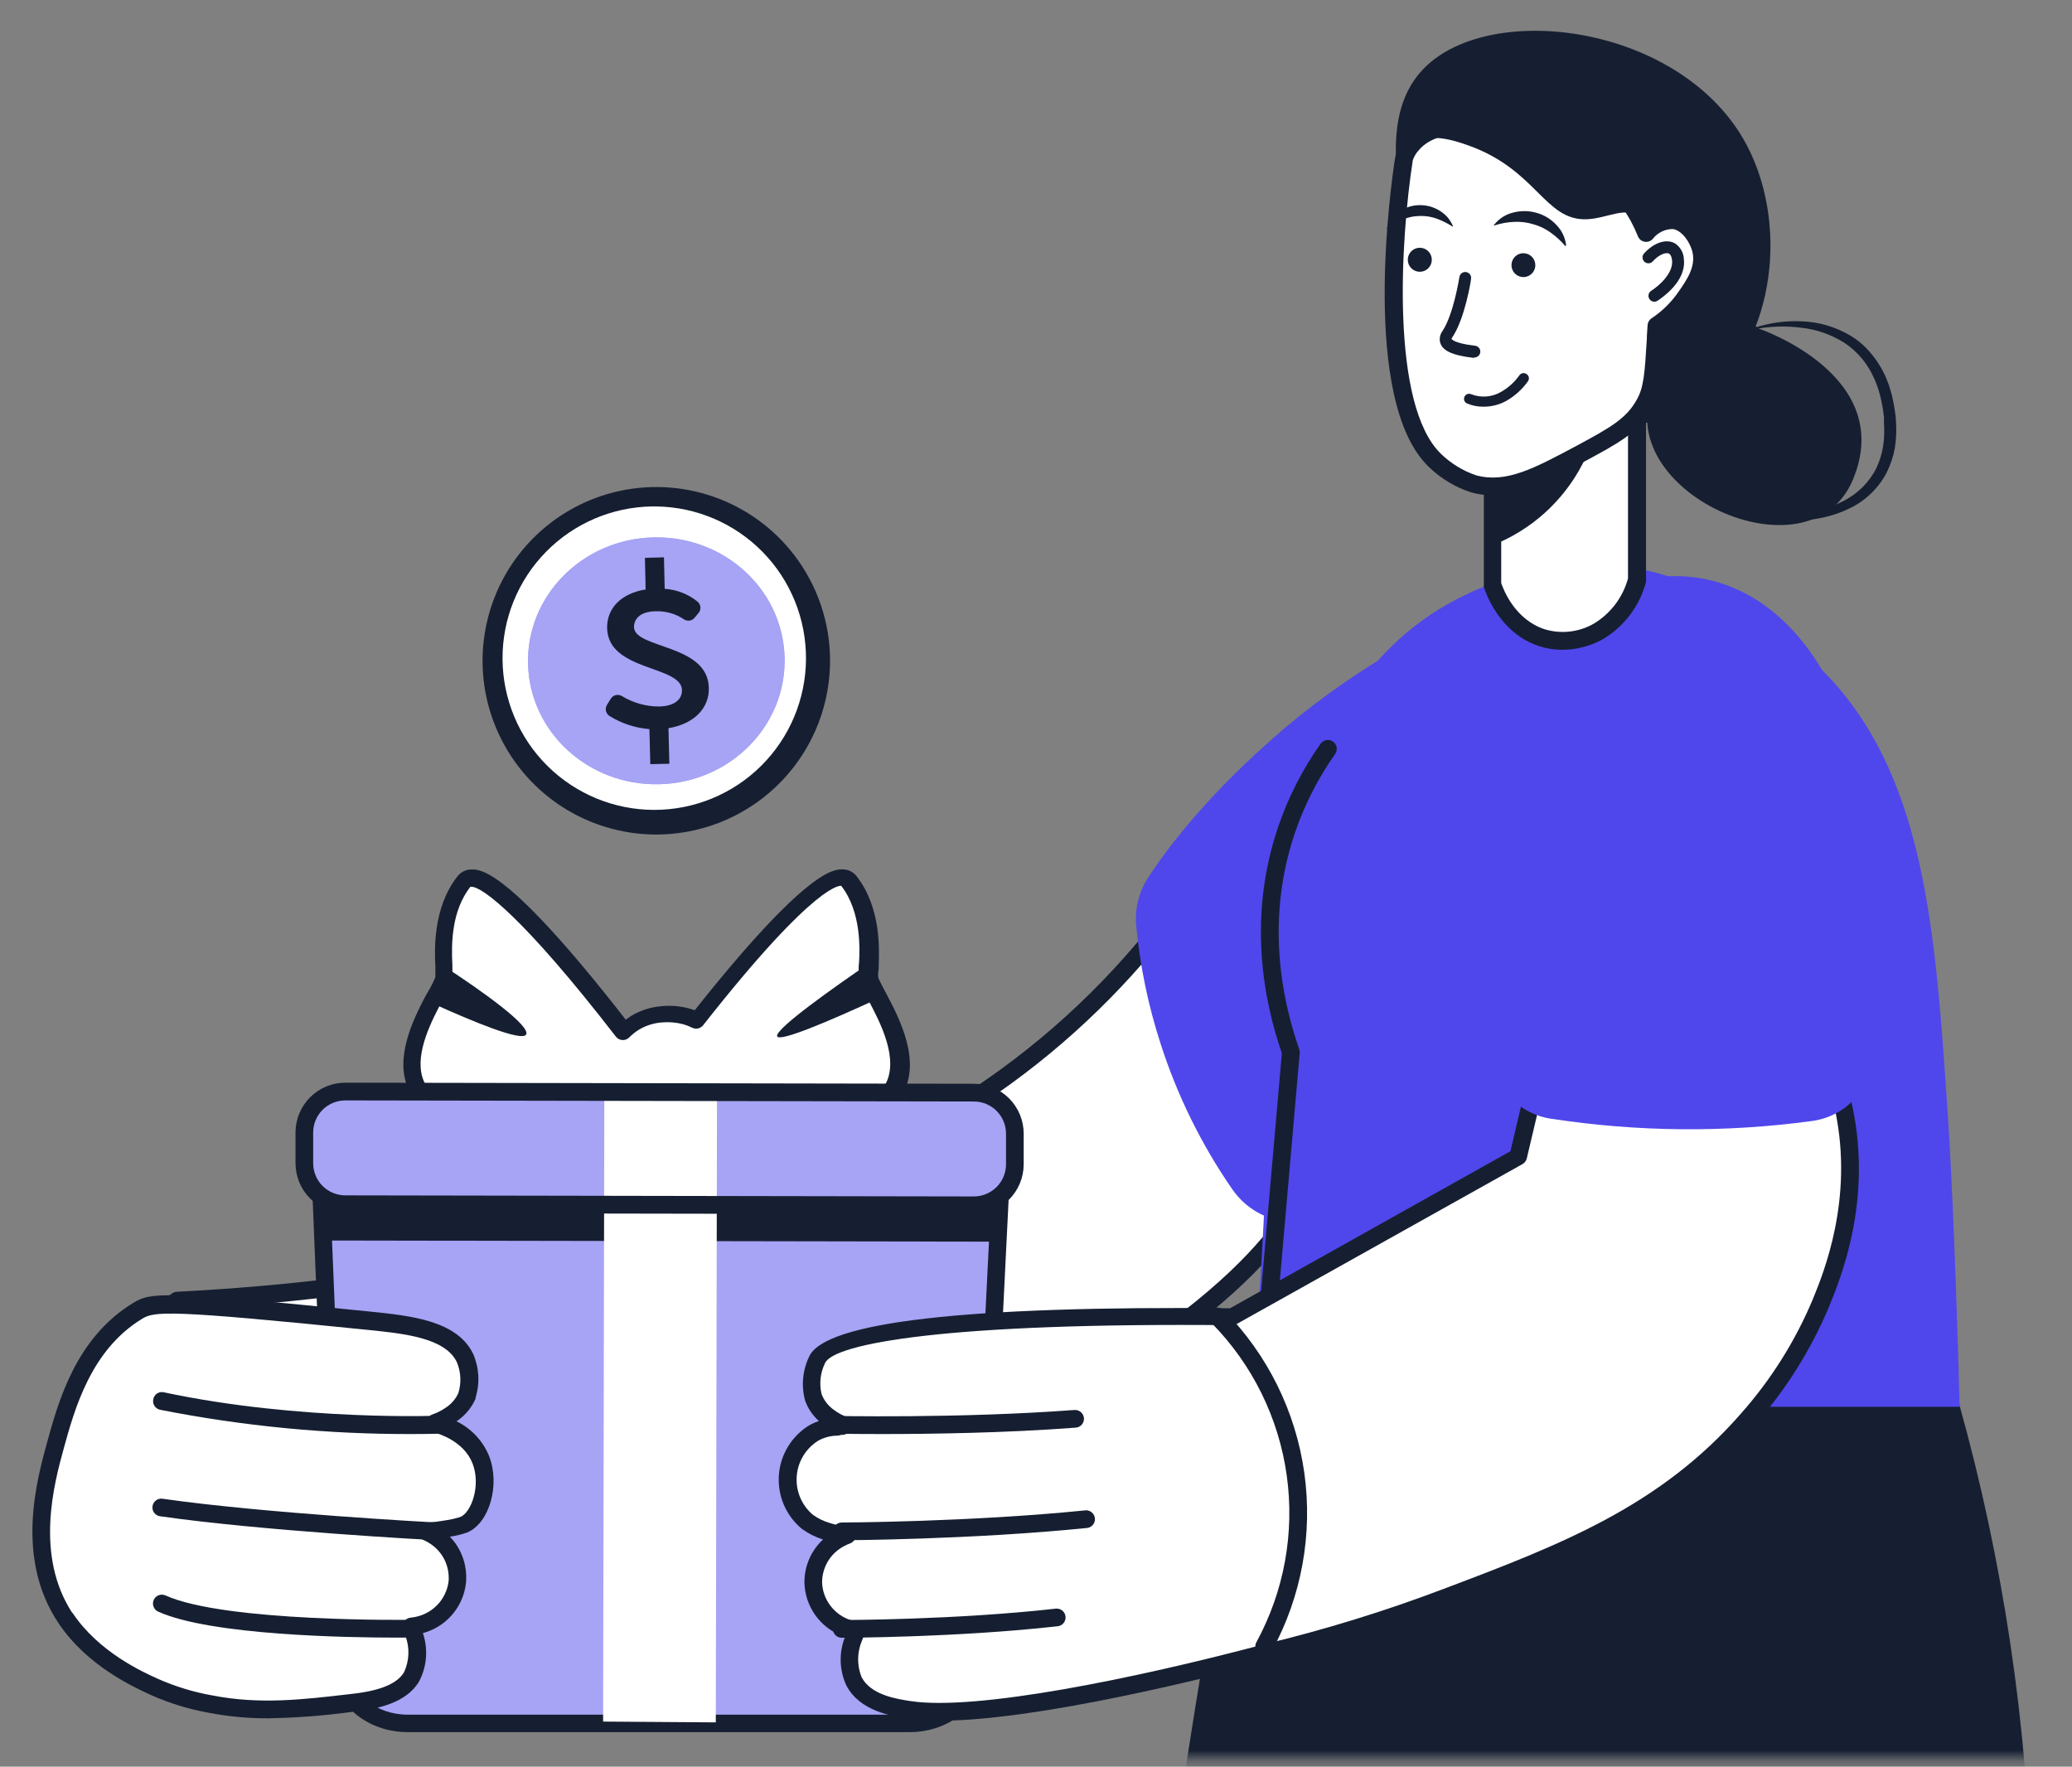 <svg width="190" height="162" viewBox="0 0 190 162" fill="none" xmlns="http://www.w3.org/2000/svg">
    <rect x="0" y="0" width="190" height="162" fill="#808080" stroke="none"/>
    <mask id="mask0_5320_64596" style="mask-type:luminance" maskUnits="userSpaceOnUse" x="0" y="0" width="190" height="162">
        <path d="M0.332 0.727H189.665V161.267H0.332V0.727Z" fill="white"/>
    </mask>
    <g mask="url(#mask0_5320_64596)">
        <path d="M109.386 81.067C104.736 87.846 98.97 93.788 92.333 98.64C81.139 106.773 70.726 109.607 56.486 113.233C43.305 116.573 29.826 118.598 16.246 119.28C9.979 124.12 6.613 131.453 8.073 137.74C10.199 146.847 22.526 153.953 35.606 149.54C42.119 147.993 73.566 142.073 96.593 129.007C119.453 116.033 120.486 107.407 121.626 103.967C123.233 99.173 109.386 81.067 109.386 81.067Z" fill="white"/>
        <path d="M27.558 151.667C23.556 151.687 19.614 150.689 16.104 148.767C11.518 146.207 8.298 142.247 7.291 137.9C5.784 131.447 9.184 123.693 15.751 118.62C15.882 118.52 16.04 118.462 16.204 118.453C29.729 117.777 43.154 115.767 56.284 112.453C71.298 108.633 81.178 105.787 91.858 97.993C98.424 93.198 104.123 87.318 108.711 80.606C108.786 80.499 108.885 80.411 109.002 80.351C109.118 80.29 109.247 80.259 109.378 80.26C109.506 80.253 109.634 80.278 109.75 80.333C109.867 80.388 109.968 80.47 110.044 80.573C111.491 82.466 124.111 99.18 122.424 104.233C122.344 104.48 122.258 104.76 122.171 105.067C120.964 109.12 118.458 117.553 97.018 129.733C76.364 141.427 49.031 147.413 38.744 149.667C37.518 149.94 36.538 150.153 35.838 150.333C33.168 151.221 30.372 151.671 27.558 151.667ZM16.544 120.08C10.604 124.747 7.524 131.767 8.871 137.553C9.778 141.453 12.704 145.027 16.871 147.36C19.68 148.864 22.772 149.766 25.95 150.008C29.127 150.25 32.32 149.827 35.324 148.767H35.398C36.104 148.6 37.111 148.38 38.371 148.1C48.591 145.86 75.751 139.907 96.171 128.32C117.038 116.473 119.418 108.467 120.564 104.613C120.658 104.293 120.751 104 120.838 103.733C121.858 100.673 114.611 89.44 109.378 82.466C104.802 88.951 99.197 94.644 92.784 99.32C81.084 107.827 69.764 110.707 56.664 114.04C43.521 117.362 30.083 119.385 16.544 120.08Z" fill="#161F31"/>
        <path d="M140.278 53.893C132.12 56.793 124.544 61.123 117.905 66.68C110.785 72.733 106.998 77.833 105.238 80.547C104.413 81.845 104.045 83.382 104.192 84.913C104.536 88.568 105.281 92.174 106.412 95.667C107.937 100.429 110.156 104.94 112.998 109.053C113.581 109.898 114.341 110.604 115.227 111.122C116.113 111.64 117.102 111.957 118.124 112.05C119.145 112.142 120.175 112.009 121.14 111.66C122.104 111.31 122.98 110.753 123.705 110.027C131.889 101.946 137.635 91.725 140.285 80.533C142.27 71.764 142.267 62.662 140.278 53.893Z" fill="#4F47EB"/>
        <path d="M110.333 120.793C96.953 114.273 93.08 114.127 92.18 115.347C91.193 116.68 93.38 120.2 95.807 122.013C99.667 124.873 105.667 124.547 110.333 120.793Z" fill="white"/>
        <path d="M178.826 125.873C183.131 140.354 185.605 155.317 186.193 170.413C186.799 187.16 184.313 205.907 179.313 242.72C178.546 248.374 177.746 254.023 176.913 259.667C177.299 266.227 177.599 272.882 177.813 279.633C178.709 308.191 177.992 336.776 175.666 365.253C167.016 367.332 157.996 367.332 149.346 365.253C145.346 318.04 142.786 283.473 142.479 276.307C142.193 269.7 142.153 263.553 142.153 263.553V256.64C142.326 244.127 143.153 235.487 143.946 225.48C144.673 216.407 145.586 203.527 146.339 187.66C141.279 212.22 138.513 232.12 136.913 246.327C135.719 256.947 135.313 263.16 135.099 267.2C134.099 286.167 135.179 299.447 135.706 308.953C136.687 327.503 136.484 346.096 135.099 364.62C124.585 367.744 113.347 367.426 103.026 363.713C97.086 306.487 98.259 264.42 99.959 239.367C101.453 217.407 104.339 193.98 104.753 190.66C107.813 165.993 111.386 145.053 114.453 128.98L178.826 125.873Z" fill="#161F31"/>
        <path d="M179.698 129H114.711C114.898 126.867 115.062 124.802 115.204 122.807C115.364 120.68 115.498 118.64 115.618 116.693C116.031 109.827 116.218 104.087 116.284 99.7C116.538 87.813 116.544 83.893 118.418 77.327C120.291 70.76 122.798 61.993 131.198 56.347C135.527 53.505 140.567 51.934 145.744 51.813C145.744 51.813 146.518 51.813 147.231 51.813C154.064 51.993 162.098 56.567 166.851 61.213C176.518 70.653 177.471 85.08 178.618 102.373C178.764 104.333 179.264 112.827 179.698 129Z" fill="#4F47EB"/>
        <path d="M115.391 131.46H115.317C115.102 131.441 114.904 131.338 114.765 131.173C114.626 131.008 114.559 130.795 114.577 130.58L117.544 96.58C115.831 91.627 114.417 84.06 117.197 75.847C118.123 73.123 119.436 70.548 121.097 68.2C121.222 68.023 121.412 67.903 121.625 67.866C121.838 67.829 122.057 67.879 122.234 68.003C122.411 68.128 122.531 68.318 122.568 68.531C122.605 68.744 122.555 68.963 122.431 69.14C120.863 71.36 119.621 73.794 118.744 76.367C116.077 84.233 117.491 91.5 119.137 96.207C119.176 96.316 119.192 96.431 119.184 96.547L116.204 130.693C116.192 130.901 116.101 131.096 115.95 131.238C115.799 131.381 115.598 131.46 115.391 131.46Z" fill="#161F31"/>
        <path d="M29.406 108.047L31.24 152.88C31.36 155.747 34.073 158.02 37.38 158.02H83.42C86.706 158.02 89.42 155.773 89.553 152.92L91.96 104.413L29.406 108.047Z" fill="#4F47EB"/>
        <path d="M29.406 108.047L31.24 152.88C31.36 155.747 34.073 158.02 37.38 158.02H83.42C86.706 158.02 89.42 155.773 89.553 152.92L91.96 104.413L29.406 108.047Z" fill="white" fill-opacity="0.5"/>
        <path d="M83.417 158.833H37.377C33.617 158.833 30.564 156.233 30.424 152.913L28.591 108.08C28.581 107.866 28.657 107.658 28.8 107.499C28.944 107.341 29.144 107.245 29.357 107.233L91.911 103.607C92.024 103.601 92.138 103.619 92.245 103.66C92.351 103.7 92.448 103.761 92.531 103.84C92.611 103.921 92.673 104.018 92.713 104.125C92.753 104.232 92.771 104.346 92.764 104.46L90.364 152.96C90.204 156.253 87.151 158.833 83.417 158.833ZM30.244 108.833L32.051 152.873C32.151 155.32 34.491 157.233 37.384 157.233H83.424C86.291 157.233 88.624 155.333 88.757 152.907L91.111 105.307L30.244 108.833Z" fill="#161F31"/>
        <path d="M80.064 90.733C79.845 90.385 79.689 90.002 79.604 89.6C79.604 89.353 79.644 88.933 79.671 88.36C79.77 86.507 79.744 83.26 77.871 80.84C76.204 78.687 68.577 87.667 63.87 93.607C63.557 93.448 63.229 93.32 62.891 93.227C62.151 93.036 61.384 92.975 60.624 93.047C59.77 93.119 58.945 93.386 58.211 93.827C57.837 94.062 57.493 94.339 57.184 94.653C52.637 88.773 44.244 78.567 42.477 80.84C40.517 83.347 40.557 86.747 40.657 88.553C40.657 89.02 40.711 89.38 40.711 89.593C40.44 90.427 40.063 91.222 39.59 91.96C38.41 94.207 36.924 97.513 38.417 100.013C40.257 103.067 53.37 101.133 58.284 100.293C59.205 100.666 60.191 100.852 61.184 100.84C61.901 100.832 62.611 100.701 63.284 100.453C68.884 101.373 80.144 102.827 81.844 100.02C83.664 97 81.15 92.833 80.064 90.733Z" fill="white"/>
        <path d="M80.065 91.78C76.278 93.513 71.398 95.633 71.258 95.013C71.132 94.293 76.591 90.46 79.671 88.347C79.638 89.153 79.598 89.78 79.598 90.127C79.678 90.696 79.835 91.252 80.065 91.78ZM48.245 94.867C47.852 95.533 43.438 93.72 39.578 91.967C40.051 91.229 40.427 90.433 40.698 89.6C40.698 89.387 40.698 89.027 40.645 88.56C44.231 90.88 48.691 94.087 48.245 94.867Z" fill="#161F31"/>
        <path d="M45.171 102.5C41.511 102.5 38.644 101.953 37.738 100.433C36.084 97.687 37.484 94.267 38.884 91.593C39.011 91.347 39.138 91.113 39.258 90.927C39.513 90.5 39.736 90.054 39.924 89.593V88.653C39.858 87.32 39.638 83.32 41.924 80.393C42.077 80.184 42.278 80.013 42.51 79.897C42.742 79.781 42.998 79.723 43.258 79.727C44.104 79.727 46.651 79.727 57.378 93.5C57.544 93.38 57.704 93.267 57.871 93.16C58.713 92.655 59.659 92.349 60.638 92.267C61.492 92.181 62.355 92.251 63.184 92.473C63.361 92.518 63.535 92.573 63.704 92.64C73.964 79.707 76.458 79.72 77.244 79.72C77.504 79.715 77.761 79.773 77.993 79.889C78.225 80.005 78.426 80.176 78.578 80.387C80.818 83.273 80.618 87.167 80.578 88.447C80.578 88.687 80.578 88.907 80.538 89.113C80.498 89.32 80.538 89.533 80.538 89.66C80.538 89.66 80.611 89.853 80.904 90.42L81.191 90.96C82.458 93.353 84.584 97.347 82.671 100.507C81.224 102.907 74.771 103.173 63.498 101.36C62.8 101.587 62.072 101.709 61.338 101.72C60.312 101.738 59.291 101.561 58.331 101.2C53.986 101.981 49.585 102.415 45.171 102.5ZM43.251 81.32C43.211 81.312 43.171 81.312 43.131 81.32C41.424 83.507 41.371 86.467 41.484 88.5V89.58C41.484 90.04 41.224 90.547 40.638 91.64C40.518 91.853 40.398 92.087 40.271 92.307C39.071 94.607 37.844 97.507 39.078 99.56C40.111 101.273 47.744 101.233 58.104 99.46C58.257 99.432 58.414 99.448 58.558 99.507C59.37 99.838 60.24 100.003 61.118 99.993C61.743 99.987 62.363 99.875 62.951 99.66C63.087 99.607 63.234 99.593 63.378 99.62C75.264 101.567 80.358 100.807 81.111 99.567C82.544 97.193 80.691 93.707 79.584 91.627L79.291 91.073C78.994 90.615 78.805 90.095 78.738 89.553V88.887C78.738 88.587 78.738 88.487 78.778 88.22C78.831 87.087 79.011 83.647 77.144 81.233C77.144 81.233 75.011 80.613 64.478 94.013L64.431 94.067C64.311 94.195 64.152 94.28 63.98 94.312C63.807 94.343 63.628 94.318 63.471 94.24C63.206 94.108 62.929 94.001 62.644 93.92C61.992 93.75 61.315 93.696 60.644 93.76C59.914 93.822 59.207 94.05 58.578 94.427C58.258 94.628 57.963 94.865 57.698 95.133C57.616 95.216 57.518 95.279 57.41 95.321C57.302 95.362 57.187 95.38 57.071 95.373C56.956 95.366 56.843 95.334 56.741 95.28C56.638 95.227 56.549 95.151 56.478 95.06C48.031 84.14 44.224 81.32 43.251 81.32Z" fill="#161F31"/>
        <path d="M91.765 108.606L91.365 113.86L29.665 113.753C29.559 112.002 29.448 110.249 29.332 108.493L91.765 108.606Z" fill="#161F31"/>
        <path d="M27.914 103.846L27.909 106.66C27.905 108.736 29.586 110.423 31.662 110.426L89.302 110.527C91.379 110.53 93.065 108.85 93.069 106.773L93.074 103.96C93.077 101.883 91.397 100.197 89.32 100.194L31.68 100.093C29.604 100.089 27.917 101.77 27.914 103.846Z" fill="#4F47EB"/>
        <path d="M27.914 103.846L27.909 106.66C27.905 108.736 29.586 110.423 31.662 110.426L89.302 110.527C91.379 110.53 93.065 108.85 93.069 106.773L93.074 103.96C93.077 101.883 91.397 100.197 89.32 100.194L31.68 100.093C29.604 100.089 27.917 101.77 27.914 103.846Z" fill="white" fill-opacity="0.5"/>
        <path d="M65.751 99.273L65.638 157.94L55.305 157.867L55.418 99.287L65.751 99.273Z" fill="white"/>
        <path d="M89.304 111.34L31.664 111.24C31.064 111.239 30.469 111.12 29.915 110.889C29.36 110.659 28.857 110.321 28.432 109.896C28.008 109.471 27.672 108.966 27.443 108.411C27.214 107.855 27.097 107.261 27.098 106.66V103.84C27.101 102.631 27.584 101.472 28.439 100.617C29.295 99.763 30.455 99.282 31.664 99.28L89.304 99.38C89.905 99.381 90.499 99.5 91.054 99.731C91.609 99.961 92.112 100.299 92.536 100.724C92.96 101.15 93.296 101.654 93.525 102.209C93.754 102.765 93.872 103.359 93.871 103.96V106.78C93.866 107.989 93.383 109.147 92.527 110.001C91.672 110.855 90.513 111.337 89.304 111.34ZM31.664 100.907C30.884 100.907 30.136 101.216 29.583 101.767C29.031 102.319 28.719 103.066 28.718 103.847V106.667C28.718 107.448 29.028 108.198 29.581 108.75C30.133 109.303 30.883 109.613 31.664 109.613L89.304 109.713C90.084 109.712 90.832 109.402 91.384 108.851C91.936 108.3 92.248 107.553 92.251 106.773V103.953C92.251 103.173 91.942 102.425 91.39 101.872C90.839 101.32 90.091 101.008 89.311 101.007L31.664 100.907Z" fill="#161F31"/>
        <path d="M5.967 148.333C8.487 152.153 12.727 154.053 14.134 154.687C15.79 155.425 17.529 155.958 19.314 156.273C23.927 157.173 28.061 156.647 32.534 156.12C34.401 155.9 36.794 155.393 37.754 153.76C38.547 152.427 38.274 150.8 37.954 149.76C37.895 149.534 37.824 149.312 37.741 149.093C38.111 149.061 38.476 148.982 38.828 148.86C39.677 148.581 40.425 148.059 40.981 147.358C41.537 146.658 41.875 145.81 41.954 144.92V144.813C41.98 143.871 41.72 142.944 41.208 142.152C40.696 141.361 39.957 140.743 39.087 140.38C39.521 140.347 40.154 140.287 40.914 140.153C41.469 140.078 42.015 139.953 42.547 139.78C44.014 139.16 45.028 136.18 44.081 133.78C43.074 131.247 40.321 130.56 40.014 130.487L39.901 130.413C40.404 130.237 40.882 129.995 41.321 129.693C41.974 129.271 42.489 128.666 42.801 127.953C43.153 126.816 43.091 125.59 42.627 124.493C41.381 121.893 37.534 121.453 33.794 121.073C14.861 119.147 13.961 119.347 12.614 120.16C7.621 123.193 6.061 128.88 5.054 132.567C4.141 135.927 2.274 142.74 5.967 148.333Z" fill="white"/>
        <path d="M24.566 157.567C22.749 157.574 20.936 157.405 19.152 157.06C17.314 156.734 15.523 156.183 13.819 155.42C12.372 154.753 7.959 152.793 5.306 148.753C1.412 142.86 3.359 135.767 4.292 132.36C5.352 128.5 6.959 122.673 12.219 119.473C13.825 118.5 14.932 118.34 33.899 120.267C37.659 120.653 41.899 121.08 43.386 124.147C43.938 125.41 44.019 126.829 43.612 128.147C43.614 128.182 43.614 128.218 43.612 128.253C43.241 129.101 42.632 129.824 41.859 130.333C43.207 130.984 44.268 132.109 44.839 133.493C45.886 136.12 44.892 139.673 42.839 140.527C42.325 140.71 41.793 140.84 41.252 140.913C41.756 141.434 42.148 142.052 42.404 142.73C42.661 143.407 42.777 144.13 42.745 144.853V145C42.659 146.054 42.264 147.058 41.609 147.888C40.955 148.718 40.07 149.337 39.066 149.667L38.779 149.753C39.024 150.476 39.12 151.241 39.06 152.002C39.001 152.763 38.787 153.504 38.432 154.18C37.266 156.18 34.545 156.713 32.605 156.94L32.212 156.987C29.677 157.331 27.124 157.525 24.566 157.567ZM6.639 147.88C9.039 151.5 13.119 153.333 14.466 153.94C16.064 154.65 17.743 155.163 19.465 155.467C23.819 156.32 27.812 155.847 32.039 155.353L32.439 155.307C34.939 155.013 36.439 154.367 37.052 153.34C37.292 152.82 37.426 152.258 37.448 151.686C37.47 151.114 37.378 150.543 37.179 150.007C37.112 149.78 37.039 149.587 36.979 149.433C36.935 149.315 36.918 149.188 36.93 149.062C36.941 148.937 36.981 148.815 37.045 148.707C37.114 148.602 37.206 148.514 37.313 148.449C37.42 148.385 37.541 148.345 37.666 148.333C37.972 148.305 38.274 148.24 38.566 148.14C39.262 147.908 39.876 147.479 40.334 146.905C40.792 146.331 41.074 145.637 41.145 144.907V144.813C41.168 144.146 41.012 143.486 40.693 142.9C40.374 142.313 39.904 141.823 39.332 141.48C39.151 141.368 38.962 141.27 38.766 141.187C38.599 141.114 38.462 140.988 38.375 140.829C38.289 140.669 38.257 140.486 38.285 140.307C38.317 140.128 38.407 139.964 38.543 139.843C38.678 139.722 38.851 139.651 39.032 139.64C39.613 139.598 40.192 139.527 40.766 139.427C41.261 139.361 41.749 139.251 42.225 139.1C43.212 138.687 44.132 136.207 43.319 134.167C42.505 132.127 40.179 131.453 39.846 131.373C39.739 131.348 39.638 131.305 39.545 131.247L39.432 131.16C39.312 131.072 39.217 130.953 39.16 130.816C39.102 130.678 39.083 130.527 39.105 130.38C39.121 130.231 39.178 130.09 39.27 129.972C39.362 129.855 39.485 129.765 39.626 129.713C40.062 129.562 40.477 129.354 40.859 129.093C41.366 128.768 41.77 128.306 42.026 127.76C42.319 126.823 42.272 125.812 41.892 124.907C40.819 122.667 37.039 122.287 33.706 121.947C15.486 120.093 14.165 120.24 13.039 120.927C8.326 123.787 6.832 129.24 5.839 132.847C4.966 136.027 3.172 142.64 6.639 147.92V147.88Z" fill="#161F31"/>
        <path d="M37.814 131.5C30.046 131.525 22.294 130.779 14.674 129.273C14.465 129.227 14.283 129.1 14.167 128.92C14.051 128.741 14.01 128.523 14.054 128.313C14.072 128.208 14.111 128.107 14.169 128.018C14.227 127.928 14.302 127.85 14.39 127.79C14.479 127.73 14.578 127.688 14.683 127.667C14.788 127.645 14.896 127.645 15 127.667C27.494 130.333 40.414 129.82 40.547 129.813C40.761 129.809 40.969 129.888 41.127 130.033C41.284 130.179 41.38 130.379 41.394 130.593C41.401 130.808 41.323 131.018 41.177 131.176C41.031 131.335 40.829 131.429 40.614 131.44C40.587 131.46 39.554 131.5 37.814 131.5ZM39.78 141.22H39.734C39.58 141.22 24.14 140.393 14.734 139.047C14.622 139.039 14.514 139.008 14.415 138.957C14.316 138.905 14.228 138.834 14.158 138.747C14.088 138.66 14.036 138.56 14.006 138.452C13.976 138.345 13.969 138.232 13.985 138.122C14 138.011 14.038 137.905 14.097 137.81C14.155 137.714 14.233 137.632 14.324 137.568C14.416 137.504 14.519 137.46 14.629 137.438C14.738 137.416 14.851 137.416 14.96 137.44C24.294 138.773 39.667 139.593 39.82 139.6C39.927 139.602 40.032 139.626 40.13 139.669C40.228 139.713 40.316 139.775 40.39 139.852C40.463 139.93 40.521 140.021 40.559 140.12C40.598 140.22 40.616 140.326 40.614 140.433C40.611 140.54 40.587 140.645 40.544 140.743C40.501 140.841 40.439 140.929 40.361 141.002C40.284 141.076 40.193 141.134 40.093 141.172C39.993 141.211 39.887 141.229 39.78 141.227V141.22ZM36.334 150.167C31.9 150.167 19.34 149.966 14.507 147.786C14.31 147.698 14.156 147.535 14.079 147.333C14.002 147.131 14.009 146.907 14.097 146.71C14.185 146.513 14.348 146.359 14.55 146.282C14.752 146.205 14.976 146.211 15.174 146.3C20.634 148.773 37.694 148.54 37.84 148.533C38.056 148.533 38.263 148.619 38.415 148.771C38.568 148.924 38.654 149.131 38.654 149.347C38.654 149.562 38.568 149.769 38.415 149.922C38.263 150.074 38.056 150.16 37.84 150.16L36.334 150.167Z" fill="#161F31"/>
        <path d="M169.086 101.707C168.453 98.713 168.006 96.573 166.419 94.88C162.186 90.38 152.073 91.4 141.353 97.047L139.219 106.1L113.006 120.767C103.899 120.673 76.753 120.667 74.953 124.713C74.428 125.786 74.305 127.011 74.606 128.167C74.881 128.892 75.36 129.522 75.986 129.98C76.415 130.298 76.88 130.562 77.373 130.767L77.259 130.84C76.357 130.759 75.451 130.944 74.653 131.373C73.968 131.789 73.392 132.363 72.974 133.046C72.555 133.729 72.307 134.503 72.248 135.302C72.189 136.101 72.322 136.903 72.636 137.64C72.95 138.377 73.436 139.029 74.053 139.54C74.605 139.938 75.22 140.24 75.873 140.433C76.458 140.619 77.066 140.725 77.679 140.747C77.451 140.837 77.228 140.942 77.013 141.06C76.296 141.447 75.695 142.019 75.273 142.717C74.851 143.414 74.623 144.212 74.613 145.027V145.14C74.648 146.033 74.943 146.895 75.462 147.622C75.981 148.35 76.7 148.909 77.533 149.233C77.879 149.369 78.239 149.468 78.606 149.527C78.533 149.693 78.446 149.907 78.359 150.147C77.993 151.173 77.639 152.773 78.359 154.147C79.399 156.147 82.106 156.567 83.453 156.773C91.566 158.013 112.786 152.46 116.119 151.573C121.794 150.22 127.374 148.501 132.826 146.427C143.959 142.187 152.913 138.66 160.333 130.147C163.138 126.983 165.404 123.379 167.039 119.48C168.146 116.633 170.799 109.88 169.086 101.707Z" fill="white"/>
        <path d="M86.192 157.787C85.222 157.799 84.253 157.736 83.292 157.6C81.839 157.38 78.839 156.933 77.606 154.547C77.285 153.853 77.11 153.102 77.089 152.339C77.068 151.576 77.203 150.816 77.486 150.107L77.199 150C76.216 149.62 75.366 148.959 74.755 148.1C74.145 147.24 73.801 146.22 73.766 145.167V145.04C73.769 144.313 73.923 143.594 74.216 142.929C74.51 142.264 74.938 141.666 75.472 141.173C74.78 140.954 74.127 140.626 73.539 140.2C72.815 139.605 72.245 138.845 71.877 137.984C71.508 137.123 71.353 136.186 71.423 135.251C71.493 134.317 71.786 133.414 72.279 132.617C72.771 131.82 73.448 131.154 74.252 130.673C74.521 130.526 74.802 130.403 75.092 130.307C74.524 129.802 74.09 129.162 73.832 128.447C73.46 127.098 73.591 125.66 74.199 124.4C75.612 121.22 88.606 119.733 112.792 119.967L138.506 105.567L140.552 96.86C140.578 96.746 140.629 96.64 140.7 96.548C140.771 96.456 140.862 96.38 140.966 96.327C152.299 90.327 162.532 89.567 167.006 94.327C168.752 96.18 169.226 98.433 169.879 101.54C171.686 110.12 168.806 117.167 167.726 119.813C166.054 123.794 163.741 127.474 160.879 130.707C153.172 139.553 143.846 143.1 133.046 147.213C127.56 149.297 121.946 151.027 116.239 152.393C111.126 153.747 95.152 157.787 86.192 157.787ZM76.859 131.647C76.226 131.64 75.602 131.796 75.046 132.1C74.479 132.45 74.004 132.929 73.658 133.499C73.313 134.068 73.107 134.711 73.058 135.376C73.01 136.04 73.119 136.706 73.377 137.32C73.636 137.934 74.036 138.478 74.546 138.907C75.023 139.248 75.555 139.505 76.119 139.667C76.635 139.832 77.171 139.928 77.712 139.953C77.899 139.963 78.077 140.036 78.216 140.161C78.355 140.286 78.447 140.455 78.475 140.64C78.504 140.824 78.469 141.013 78.375 141.175C78.281 141.336 78.134 141.461 77.959 141.527C77.76 141.596 77.569 141.683 77.386 141.787C76.791 142.1 76.292 142.567 75.94 143.139C75.588 143.712 75.397 144.368 75.386 145.04V145.153C75.423 145.882 75.67 146.584 76.097 147.175C76.524 147.766 77.113 148.222 77.792 148.487C78.081 148.598 78.38 148.679 78.686 148.727C78.811 148.743 78.929 148.789 79.033 148.861C79.136 148.933 79.22 149.029 79.279 149.14C79.335 149.252 79.364 149.375 79.364 149.5C79.364 149.625 79.335 149.748 79.279 149.86C79.212 150.013 79.132 150.2 79.052 150.42C78.822 150.951 78.699 151.523 78.691 152.102C78.683 152.681 78.79 153.256 79.006 153.793C79.859 155.433 82.219 155.793 83.492 155.987C89.492 156.907 104.112 153.913 115.806 150.807C121.463 149.451 127.028 147.735 132.466 145.667C143.059 141.667 152.212 138.147 159.652 129.613C162.397 126.516 164.616 122.989 166.219 119.173C167.252 116.653 169.986 109.94 168.286 101.84C167.666 98.88 167.259 96.927 165.826 95.4C161.966 91.293 152.439 92.167 142.052 97.553L140.006 106.22C139.98 106.33 139.931 106.433 139.864 106.524C139.796 106.615 139.71 106.69 139.612 106.747L113.399 121.413C113.275 121.484 113.135 121.521 112.992 121.52C86.719 121.253 76.472 123.22 75.659 124.987C75.221 125.871 75.107 126.881 75.339 127.84C75.561 128.417 75.948 128.915 76.452 129.273C76.819 129.55 77.223 129.775 77.652 129.94C77.787 129.998 77.903 130.091 77.989 130.209C78.075 130.328 78.128 130.467 78.142 130.612C78.156 130.758 78.131 130.904 78.07 131.037C78.008 131.17 77.913 131.283 77.792 131.367L77.652 131.46C77.504 131.55 77.331 131.59 77.159 131.573L76.859 131.647Z" fill="#161F31"/>
        <path d="M142.171 102.58C140.792 102.361 139.522 101.703 138.547 100.703C137.573 99.704 136.948 98.417 136.764 97.033C135.684 89 135.804 78.693 140.277 68.28C142.557 62.947 146.657 52.827 153.611 52.827C161.091 52.827 166.944 58.687 169.611 67.213C171.504 73.28 171.784 88.253 171.784 96.38C171.783 97.947 171.214 99.461 170.182 100.641C169.149 101.82 167.724 102.585 166.171 102.793C158.213 103.873 150.141 103.801 142.204 102.58H142.171Z" fill="#4F47EB"/>
        <path d="M128.333 17.933C127.973 15.113 127.246 9.933 130.333 6.527C136.159 0.033 153.666 2.06 159.873 12.76C164.139 20.14 162.846 31.36 156.353 36.34C154.279 37.911 151.789 38.836 149.193 39C139.326 39.627 129.726 28.76 128.333 17.933Z" fill="#161F31"/>
        <path d="M150.09 26.12V53.147C149.57 55.153 148.275 56.872 146.49 57.926C145.722 58.357 144.875 58.628 144 58.723C143.125 58.818 142.24 58.735 141.397 58.48C138.064 57.407 136.95 53.933 136.844 53.587V26.12H150.09Z" fill="white"/>
        <path d="M146.67 34.26C146.932 37.136 146.382 40.027 145.084 42.607C143.318 45.986 140.392 48.613 136.844 50.007V41.487C138.643 40.493 140.374 39.38 142.024 38.153C143.658 36.961 145.21 35.66 146.67 34.26Z" fill="#161F31"/>
        <path d="M143.259 59.587C142.542 59.587 141.828 59.475 141.146 59.253C137.459 58.06 136.199 54.253 136.066 53.827C136.056 53.747 136.056 53.666 136.066 53.587V26.12C136.066 25.904 136.152 25.697 136.304 25.545C136.457 25.392 136.663 25.307 136.879 25.307H150.126C150.342 25.307 150.548 25.392 150.701 25.545C150.854 25.697 150.939 25.904 150.939 26.12V53.147C150.949 53.215 150.949 53.285 150.939 53.353C150.359 55.576 148.92 57.477 146.939 58.64C145.81 59.256 144.545 59.581 143.259 59.587ZM137.659 53.46C137.879 54.127 138.946 56.833 141.659 57.707C142.396 57.927 143.169 57.998 143.933 57.913C144.697 57.828 145.436 57.59 146.106 57.213C147.67 56.29 148.811 54.793 149.286 53.04V26.933H137.666L137.659 53.46Z" fill="#161F31"/>
        <path d="M155.979 23C155.699 21.753 154.685 20.38 153.472 20.22C152.986 20.204 152.504 20.302 152.063 20.505C151.622 20.709 151.234 21.013 150.932 21.393C150.878 20.82 150.62 20.285 150.205 19.887C149.052 18.893 147.345 20.047 145.472 20.107C141.619 20.22 140.939 15.573 134.625 13.327C133.545 12.94 130.879 12.033 129.499 13.253C129.108 13.603 128.844 14.072 128.745 14.587C128.545 15.92 125.525 36.38 131.579 42.233C132.585 43.219 133.806 43.958 135.145 44.393C138.212 45.227 140.965 43.727 144.879 41.64C148.072 39.92 149.692 39.02 150.785 37.08C151.525 35.747 151.632 34.207 151.819 31.153C151.819 30.72 151.872 30.3 151.892 29.893C152.935 29.209 153.84 28.333 154.559 27.313C155.385 26.08 156.332 24.673 155.979 23Z" fill="white"/>
        <path d="M131.294 23.833C131.291 24.052 131.223 24.264 131.1 24.444C130.976 24.623 130.802 24.762 130.599 24.842C130.396 24.923 130.174 24.941 129.961 24.895C129.748 24.849 129.553 24.74 129.402 24.583C129.25 24.426 129.149 24.228 129.111 24.013C129.073 23.798 129.099 23.577 129.187 23.377C129.274 23.178 129.419 23.009 129.604 22.892C129.788 22.774 130.002 22.715 130.22 22.72C130.364 22.723 130.506 22.753 130.637 22.811C130.769 22.868 130.888 22.951 130.988 23.054C131.087 23.158 131.166 23.28 131.218 23.413C131.271 23.547 131.296 23.69 131.294 23.833ZM140.787 24.333C140.783 24.55 140.715 24.76 140.592 24.937C140.468 25.115 140.295 25.252 140.094 25.331C139.892 25.41 139.672 25.427 139.461 25.381C139.25 25.335 139.057 25.228 138.907 25.072C138.757 24.916 138.656 24.72 138.618 24.507C138.58 24.294 138.605 24.075 138.692 23.877C138.778 23.678 138.921 23.51 139.103 23.393C139.285 23.276 139.497 23.216 139.714 23.22C139.857 23.223 139.999 23.253 140.131 23.311C140.262 23.368 140.381 23.451 140.481 23.554C140.581 23.658 140.659 23.78 140.711 23.913C140.764 24.047 140.79 24.19 140.787 24.333Z" fill="#161F31"/>
        <path d="M136.906 45.42C136.23 45.42 135.558 45.331 134.906 45.153C133.439 44.678 132.102 43.871 130.999 42.793C124.706 36.707 127.579 16.7 127.932 14.44C128.093 13.791 128.414 13.193 128.866 12.7C131.652 9.4 138.199 10.7 141.666 11.94C145.919 13.507 148.999 16.04 150.906 19.473C151.012 19.667 151.112 19.853 151.206 20.047C151.883 19.54 152.724 19.302 153.566 19.38C155.192 19.593 156.426 21.3 156.759 22.793C157.219 24.833 156.092 26.447 155.199 27.747C154.514 28.745 153.664 29.62 152.686 30.333C152.686 30.62 152.652 30.907 152.632 31.207C152.446 34.28 152.339 35.967 151.492 37.473C150.266 39.667 148.379 40.653 145.266 42.333C142.032 44.067 139.519 45.42 136.906 45.42ZM134.626 12.227C132.752 12.227 131.059 12.64 130.126 13.747C129.869 14.015 129.674 14.336 129.552 14.687C128.419 22.02 127.499 37.133 132.139 41.62C133.054 42.506 134.153 43.177 135.359 43.587C138.106 44.327 140.652 42.967 144.492 40.92C147.672 39.213 149.119 38.387 150.072 36.68C150.739 35.547 150.826 34.153 151.012 31.107C151.012 30.673 151.059 30.26 151.079 29.86C151.082 29.728 151.116 29.599 151.178 29.483C151.241 29.367 151.33 29.268 151.439 29.193C152.393 28.563 153.218 27.757 153.872 26.82C154.672 25.68 155.492 24.5 155.206 23.153C154.992 22.2 154.212 21.107 153.386 21C153.029 21.003 152.678 21.087 152.359 21.246C152.04 21.406 151.762 21.636 151.546 21.92C151.453 22.02 151.336 22.095 151.207 22.138C151.078 22.181 150.94 22.191 150.806 22.167C150.671 22.144 150.544 22.086 150.437 22C150.331 21.913 150.249 21.801 150.199 21.673C150.003 21.188 149.78 20.714 149.532 20.253C147.839 17.18 145.019 14.92 141.152 13.467C139.061 12.694 136.855 12.275 134.626 12.227Z" fill="#161F31"/>
        <path d="M151.705 27.666C151.613 27.668 151.522 27.645 151.442 27.6C151.361 27.556 151.294 27.491 151.245 27.413C151.207 27.353 151.181 27.286 151.169 27.216C151.156 27.146 151.158 27.075 151.174 27.005C151.189 26.936 151.218 26.87 151.259 26.812C151.3 26.754 151.352 26.704 151.412 26.666C152.179 26.18 153.412 25.053 153.332 23.927C153.279 23.453 153.139 23.306 153.059 23.26C152.832 23.127 152.199 23.26 151.559 23.966C151.462 24.073 151.328 24.136 151.184 24.143C151.041 24.15 150.901 24.1 150.795 24.003C150.689 23.907 150.626 23.772 150.619 23.629C150.612 23.486 150.662 23.346 150.759 23.24C151.665 22.233 152.812 21.866 153.599 22.32C153.845 22.484 154.049 22.706 154.19 22.966C154.332 23.226 154.408 23.517 154.412 23.813C154.619 25.813 152.412 27.3 151.992 27.58C151.907 27.637 151.807 27.668 151.705 27.666ZM136.039 37.293C135.522 37.3 135.009 37.2 134.532 37C134.476 36.977 134.424 36.942 134.382 36.899C134.339 36.856 134.305 36.804 134.282 36.748C134.259 36.692 134.247 36.631 134.248 36.57C134.248 36.509 134.261 36.449 134.285 36.393C134.309 36.337 134.344 36.285 134.388 36.242C134.432 36.199 134.484 36.166 134.541 36.142C134.598 36.12 134.659 36.108 134.72 36.109C134.781 36.109 134.842 36.122 134.899 36.147C135.35 36.325 135.836 36.396 136.319 36.356C136.802 36.315 137.27 36.164 137.685 35.913C138.336 35.536 138.898 35.022 139.332 34.407C139.369 34.356 139.415 34.313 139.469 34.28C139.523 34.248 139.583 34.227 139.645 34.218C139.708 34.209 139.771 34.213 139.832 34.23C139.892 34.246 139.949 34.274 139.999 34.313C140.051 34.349 140.095 34.395 140.129 34.449C140.162 34.502 140.185 34.562 140.194 34.625C140.203 34.687 140.2 34.751 140.183 34.812C140.167 34.873 140.138 34.93 140.099 34.98C139.583 35.701 138.919 36.303 138.152 36.746C137.507 37.109 136.778 37.297 136.039 37.293ZM137.045 20.573C137.491 20.019 138.111 19.634 138.805 19.48C139.498 19.305 140.226 19.319 140.912 19.52C141.606 19.712 142.232 20.096 142.719 20.627C143.214 21.131 143.528 21.785 143.612 22.486C143.612 22.5 143.608 22.514 143.599 22.525C143.591 22.536 143.579 22.544 143.565 22.547C143.559 22.549 143.552 22.551 143.545 22.551C143.538 22.551 143.531 22.549 143.525 22.547C143.131 22.088 142.683 21.678 142.192 21.326C141.71 20.975 141.168 20.715 140.592 20.56C140.02 20.386 139.422 20.314 138.825 20.346C138.227 20.372 137.634 20.479 137.065 20.666C137.061 20.671 137.056 20.674 137.05 20.677C137.044 20.679 137.038 20.68 137.032 20.68C137.026 20.68 137.02 20.679 137.014 20.677C137.008 20.674 137.003 20.671 136.999 20.666C136.994 20.658 136.991 20.649 136.991 20.64C136.991 20.631 136.994 20.621 136.999 20.613L137.045 20.573ZM127.172 20.96C127.338 20.329 127.729 19.781 128.272 19.42C128.813 19.039 129.456 18.828 130.119 18.813C130.778 18.791 131.429 18.962 131.992 19.306C132.261 19.469 132.506 19.668 132.719 19.9C132.925 20.143 133.096 20.415 133.225 20.706C133.229 20.71 133.233 20.715 133.235 20.72C133.238 20.725 133.239 20.731 133.239 20.736C133.239 20.742 133.238 20.748 133.235 20.753C133.233 20.758 133.229 20.763 133.225 20.767H133.185C132.73 20.475 132.245 20.234 131.739 20.047C131.234 19.867 130.7 19.785 130.165 19.806C129.631 19.814 129.103 19.928 128.612 20.14C128.124 20.355 127.673 20.648 127.279 21.006C127.274 21.011 127.269 21.015 127.263 21.017C127.258 21.019 127.251 21.02 127.245 21.02C127.239 21.02 127.233 21.019 127.227 21.017C127.221 21.015 127.216 21.011 127.212 21.006C127.212 21.006 127.212 21.006 127.212 20.966L127.172 20.96ZM135.172 32.813H135.105C133.145 32.58 132.199 32.147 132.039 31.313C132.013 31.144 132.021 30.972 132.062 30.806C132.103 30.64 132.177 30.484 132.279 30.346C133.285 28.84 133.819 25.447 133.825 25.413C133.834 25.342 133.858 25.273 133.894 25.21C133.931 25.148 133.979 25.094 134.037 25.05C134.094 25.007 134.16 24.976 134.23 24.958C134.3 24.941 134.373 24.938 134.444 24.949C134.515 24.96 134.584 24.985 134.645 25.023C134.706 25.061 134.76 25.111 134.801 25.17C134.843 25.229 134.872 25.295 134.888 25.366C134.904 25.436 134.905 25.509 134.892 25.58C134.892 25.727 134.319 29.24 133.185 30.913C133.112 31.02 133.105 31.06 133.105 31.073C133.105 31.087 133.305 31.473 135.232 31.7C135.375 31.708 135.509 31.772 135.605 31.879C135.701 31.986 135.75 32.127 135.742 32.27C135.734 32.413 135.669 32.547 135.563 32.643C135.456 32.739 135.315 32.788 135.172 32.78V32.813ZM161.319 30.146C161.319 30.146 173.919 34.413 169.905 43.993C165.892 53.573 147.239 44.846 151.739 35.407C156.239 25.966 161.319 30.146 161.319 30.146Z" fill="#161F31"/>
        <path d="M160.904 30.053C162.302 29.59 163.774 29.392 165.244 29.467C166.785 29.523 168.287 29.961 169.618 30.74C170.304 31.141 170.919 31.652 171.438 32.253C171.971 32.856 172.419 33.529 172.771 34.253L172.898 34.52L173.011 34.793L173.218 35.34C173.318 35.713 173.458 36.08 173.531 36.46C173.604 36.84 173.698 37.213 173.744 37.587L173.824 38.153L173.864 38.733C173.912 39.515 173.876 40.299 173.758 41.073C173.614 41.866 173.358 42.633 172.998 43.353C172.243 44.784 171.045 45.932 169.584 46.627C168.897 46.963 168.175 47.222 167.431 47.4C166.703 47.57 165.963 47.681 165.218 47.733C163.759 47.836 162.294 47.732 160.864 47.427V47.313C162.285 47.431 163.715 47.382 165.124 47.167C166.534 46.979 167.9 46.544 169.158 45.88C169.781 45.546 170.352 45.121 170.851 44.62C171.343 44.115 171.755 43.537 172.071 42.907C172.363 42.27 172.569 41.597 172.684 40.907C172.782 40.207 172.807 39.498 172.758 38.793V38.267L172.691 37.74C172.651 37.387 172.578 37.073 172.504 36.693C172.43 36.347 172.339 36.004 172.231 35.667L172.051 35.167C171.993 35 171.924 34.837 171.844 34.68C171.277 33.378 170.352 32.264 169.178 31.467C167.97 30.695 166.602 30.211 165.178 30.053C163.764 29.872 162.331 29.915 160.931 30.18L160.904 30.053ZM80.851 131.5C77.971 131.5 76.118 131.46 76.071 131.46C75.964 131.457 75.859 131.434 75.761 131.39C75.663 131.347 75.575 131.285 75.502 131.208C75.428 131.13 75.37 131.039 75.332 130.939C75.293 130.84 75.275 130.733 75.278 130.627C75.28 130.52 75.304 130.415 75.347 130.317C75.391 130.219 75.453 130.131 75.53 130.057C75.607 129.984 75.698 129.926 75.798 129.888C75.898 129.849 76.004 129.831 76.111 129.833C76.224 129.833 87.931 130.093 98.524 129.293C98.74 129.279 98.952 129.349 99.116 129.49C99.279 129.632 99.38 129.831 99.398 130.047C99.412 130.261 99.341 130.473 99.2 130.636C99.059 130.798 98.859 130.898 98.644 130.913C92.171 131.407 85.291 131.5 80.851 131.5ZM77.184 141.24C76.969 141.24 76.762 141.154 76.609 141.002C76.457 140.849 76.371 140.642 76.371 140.427C76.371 140.211 76.457 140.004 76.609 139.852C76.762 139.699 76.969 139.613 77.184 139.613C77.298 139.613 89.004 139.567 99.578 138.493C99.782 138.49 99.98 138.563 100.132 138.699C100.285 138.835 100.381 139.023 100.401 139.226C100.421 139.429 100.364 139.633 100.241 139.796C100.118 139.959 99.939 140.07 99.738 140.107C89.071 141.193 77.304 141.24 77.184 141.24ZM77.184 150.18C76.969 150.18 76.762 150.094 76.609 149.942C76.457 149.789 76.371 149.582 76.371 149.367C76.371 149.151 76.457 148.944 76.609 148.792C76.762 148.639 76.969 148.553 77.184 148.553C77.311 148.553 87.584 148.553 96.851 147.507C97.058 147.494 97.263 147.562 97.422 147.696C97.581 147.829 97.683 148.019 97.707 148.225C97.731 148.432 97.675 148.639 97.55 148.806C97.426 148.972 97.242 149.085 97.038 149.12C87.664 150.173 77.318 150.18 77.184 150.18ZM115.924 151.787C115.789 151.785 115.656 151.751 115.538 151.687C115.349 151.584 115.208 151.41 115.147 151.204C115.086 150.998 115.109 150.776 115.211 150.587C117.755 145.916 118.73 140.55 117.991 135.283C117.253 130.016 114.841 125.125 111.111 121.333C111.027 121.259 110.958 121.169 110.911 121.067C110.863 120.966 110.837 120.856 110.834 120.744C110.831 120.631 110.851 120.52 110.893 120.416C110.935 120.312 110.998 120.218 111.078 120.14C111.159 120.061 111.254 120 111.359 119.961C111.464 119.921 111.576 119.903 111.688 119.909C111.8 119.915 111.909 119.944 112.01 119.994C112.11 120.044 112.199 120.114 112.271 120.2C116.246 124.238 118.816 129.447 119.604 135.058C120.391 140.669 119.354 146.384 116.644 151.36C116.574 151.49 116.47 151.598 116.343 151.673C116.217 151.748 116.072 151.787 115.924 151.787Z" fill="#161F31"/>
        <path d="M74.941 63.463C76.53 55.31 71.209 47.413 63.056 45.823C54.903 44.234 47.006 49.555 45.417 57.708C43.827 65.861 49.148 73.758 57.301 75.348C65.454 76.937 73.352 71.616 74.941 63.463Z" fill="white"/>
        <path d="M60.461 71.913C66.957 71.755 72.1 66.559 71.947 60.309C71.795 54.059 66.404 49.121 59.908 49.28C53.411 49.439 48.268 54.634 48.421 60.884C48.574 67.134 53.964 72.072 60.461 71.913Z" fill="#4F47EB"/>
        <path d="M60.461 71.913C66.957 71.755 72.1 66.559 71.947 60.309C71.795 54.059 66.404 49.121 59.908 49.28C53.411 49.439 48.268 54.634 48.421 60.884C48.574 67.134 53.964 72.072 60.461 71.913Z" fill="white" fill-opacity="0.5"/>
        <path d="M64.998 63.047C64.898 59.047 58.185 59.5 58.138 57.507C58.138 56.64 58.838 56.087 60.065 56.053C61.011 56.007 61.947 56.269 62.731 56.8C62.883 56.896 63.064 56.934 63.241 56.905C63.417 56.877 63.578 56.785 63.691 56.647L64.058 56.213C64.122 56.136 64.169 56.047 64.198 55.951C64.227 55.855 64.236 55.754 64.224 55.655C64.213 55.555 64.182 55.459 64.133 55.372C64.084 55.284 64.017 55.208 63.938 55.147C63.083 54.468 62.041 54.065 60.952 53.993L60.885 51.107L59.138 51.153L59.205 54.053C57.018 54.4 55.632 55.727 55.672 57.613C55.772 61.573 62.485 61 62.538 63.287C62.538 64.16 61.831 64.753 60.438 64.787C59.224 64.785 58.033 64.448 56.998 63.813C56.833 63.721 56.638 63.696 56.454 63.743C56.271 63.79 56.112 63.906 56.011 64.067L55.658 64.64C55.607 64.723 55.572 64.815 55.557 64.911C55.541 65.007 55.544 65.105 55.566 65.2C55.589 65.295 55.63 65.384 55.687 65.463C55.743 65.542 55.815 65.609 55.898 65.66C57.004 66.344 58.256 66.755 59.551 66.86L59.632 70.073L61.378 70.033L61.298 66.773C63.665 66.38 65.065 64.92 64.998 63.047Z" fill="#161F31"/>
        <path d="M60.172 76.527C57.038 76.524 53.974 75.598 51.363 73.863C48.753 72.127 46.712 69.661 45.497 66.772C44.281 63.883 43.945 60.7 44.53 57.62C45.115 54.541 46.595 51.703 48.785 49.46C50.975 47.218 53.778 45.671 56.842 45.014C59.907 44.357 63.097 44.618 66.014 45.765C68.931 46.912 71.445 48.894 73.241 51.463C75.037 54.032 76.036 57.073 76.112 60.207C76.212 64.43 74.632 68.52 71.718 71.579C68.804 74.638 64.795 76.415 60.572 76.52L60.172 76.527ZM60.172 46.44H59.819C56.144 46.487 52.637 47.985 50.064 50.608C47.49 53.231 46.059 56.766 46.082 60.441C46.106 64.115 47.582 67.631 50.188 70.222C52.795 72.812 56.321 74.266 59.995 74.266C63.67 74.266 67.196 72.812 69.802 70.222C72.409 67.631 73.885 64.115 73.908 60.441C73.932 56.766 72.5 53.231 69.927 50.608C67.353 47.985 63.846 46.487 60.172 46.44Z" fill="#161F31"/>
    </g>
</svg>
